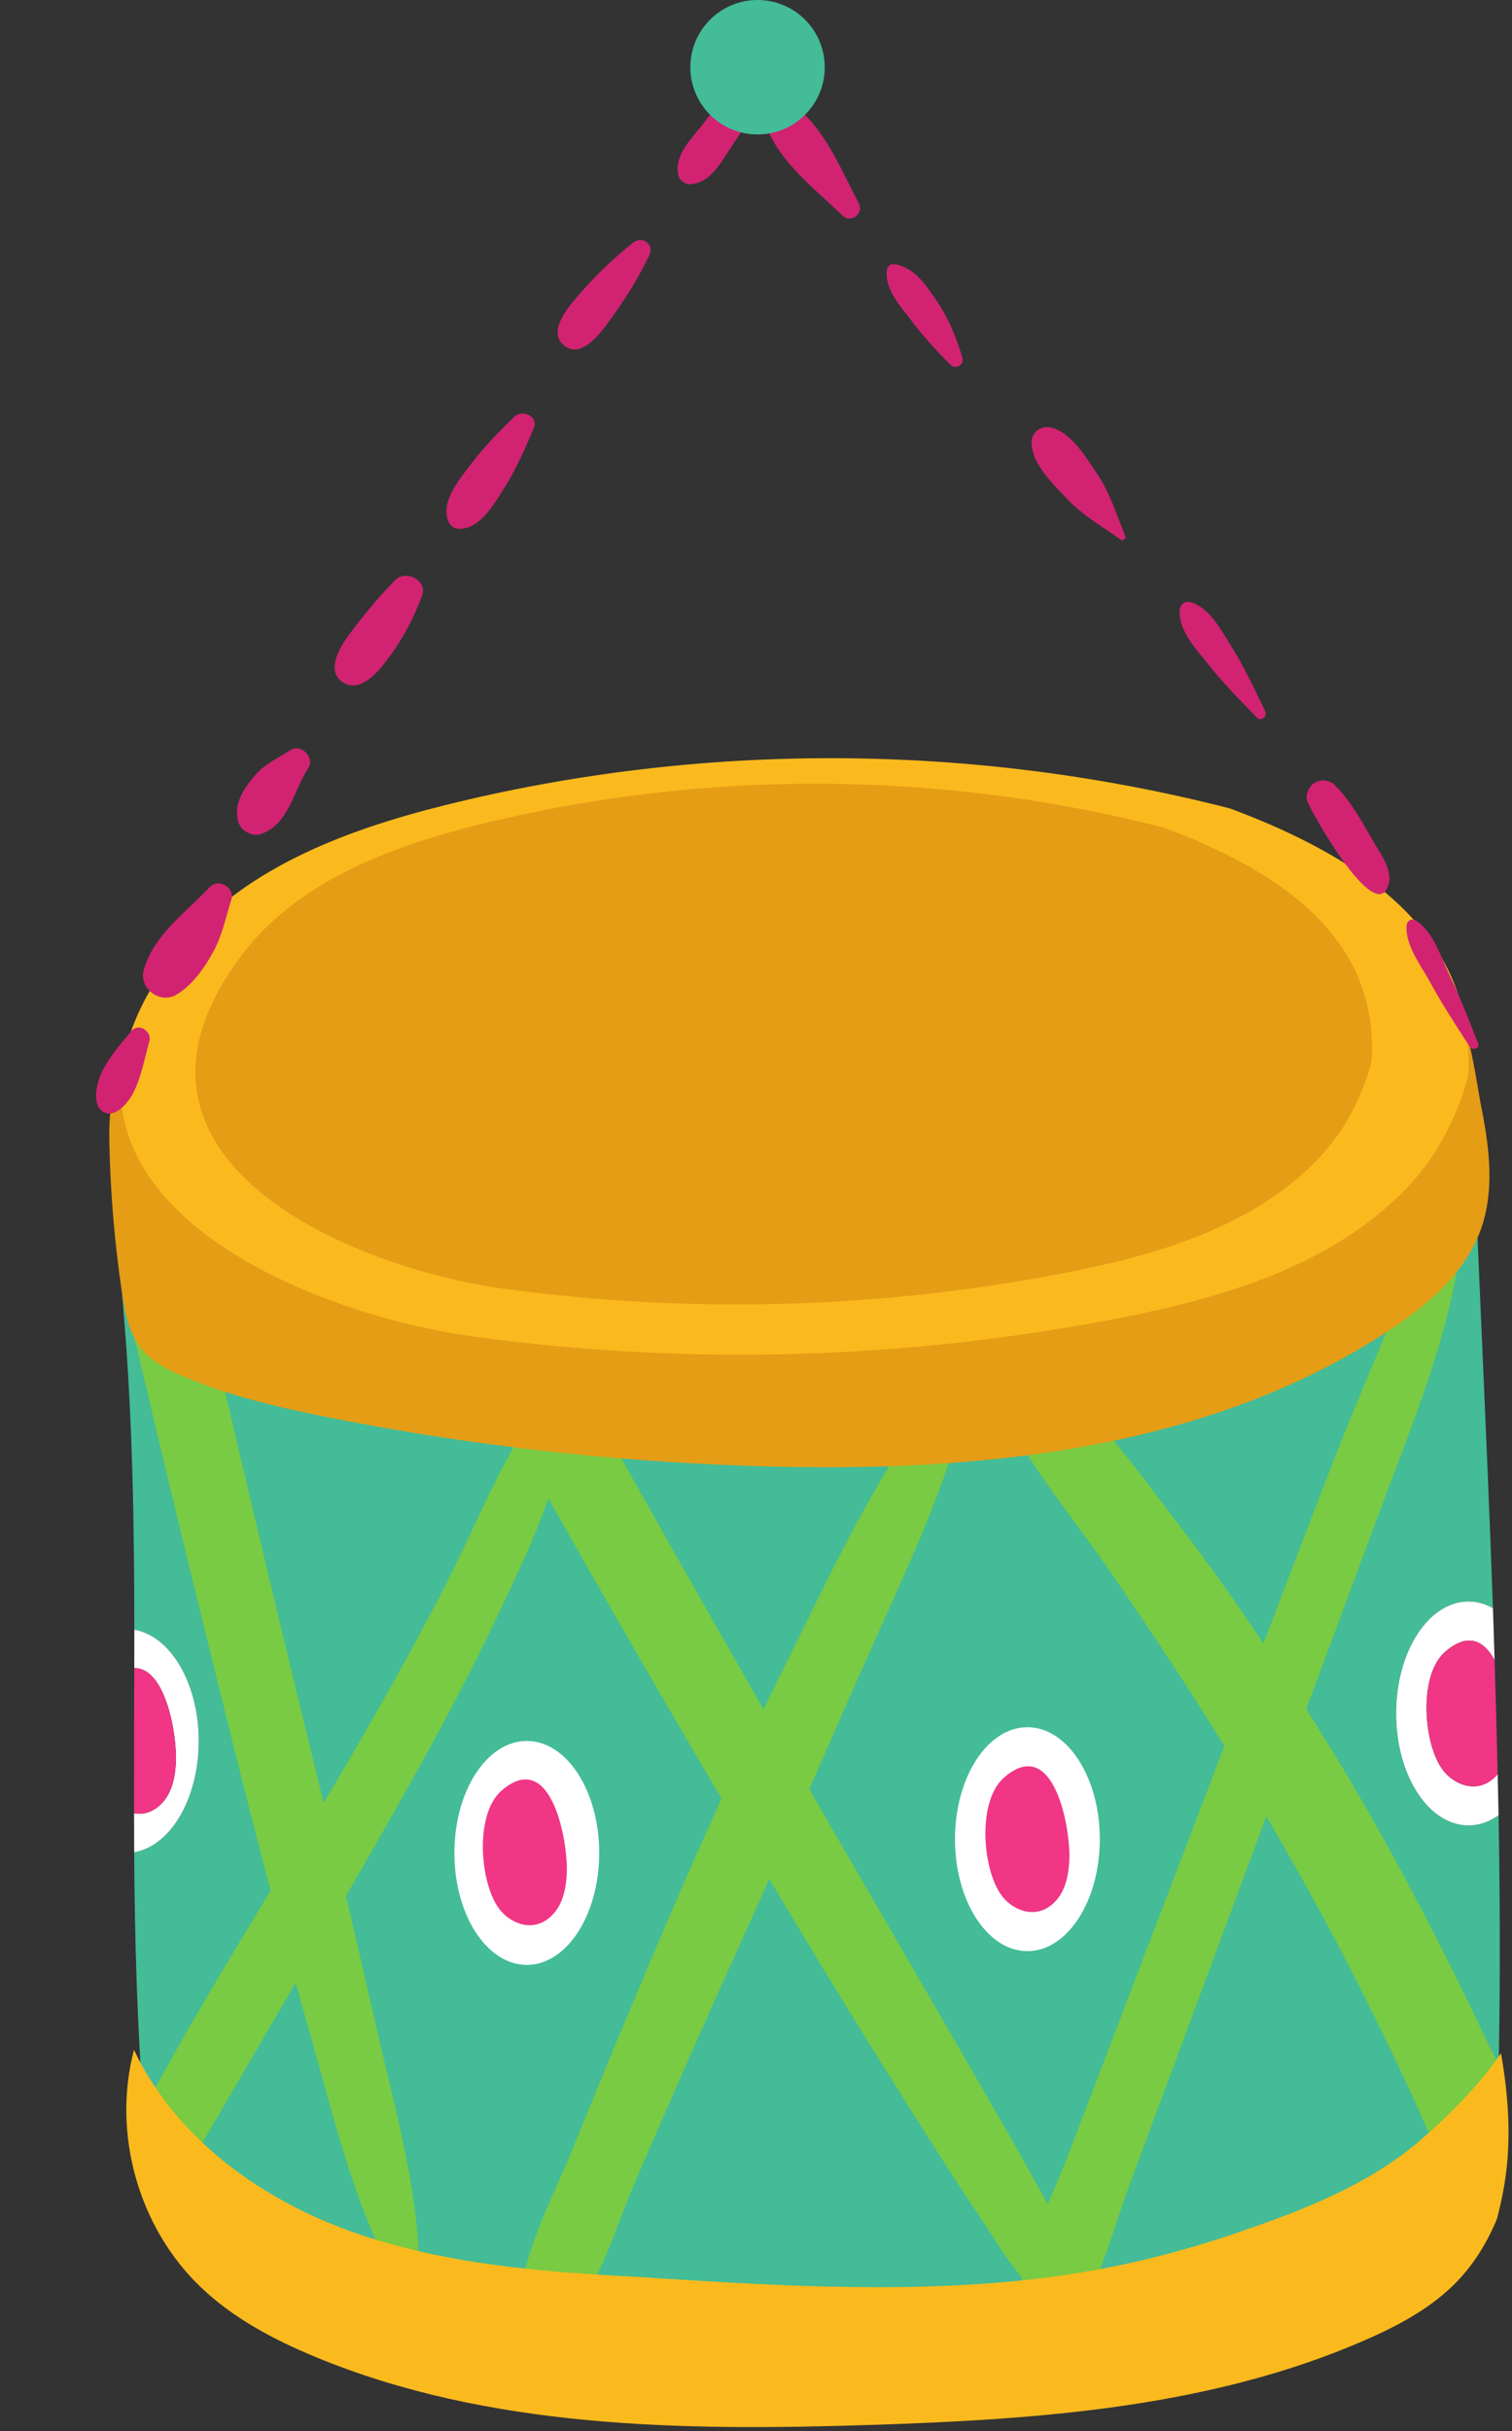 <?xml version="1.0" encoding="UTF-8"?><svg xmlns="http://www.w3.org/2000/svg" xmlns:xlink="http://www.w3.org/1999/xlink" height="1774.4" preserveAspectRatio="xMidYMid meet" version="1.0" viewBox="474.7 174.9 1104.3 1774.4" width="1104.3" zoomAndPan="magnify"><rect x="474.7" y="174.9" width="1104.3" height="1774.4" fill="#333333" stroke="none"/><g><g id="change1_1"><path d="M 1494.359 1425.551 C 1494.359 1380.422 1518.031 1343.828 1547.238 1343.828 C 1553.512 1343.828 1559.5 1345.602 1565.078 1348.699 C 1560.172 1209.559 1552.762 1069.32 1548.199 935.719 C 1541.469 919.559 1532.969 904.129 1522.941 889.738 C 1521.539 889.828 1520.16 889.891 1518.828 889.91 C 1516.211 889.949 1516.219 885.891 1518.828 885.852 L 1520.121 885.789 C 1519.078 884.359 1518.051 882.922 1516.988 881.52 C 1503.02 863.109 1487.738 843.621 1470.031 828.648 C 1468.949 827.738 1467.781 826.852 1466.59 825.969 L 1318.621 822.031 C 1136.82 731.191 921.031 722.301 732.715 797.898 C 680.309 818.941 627.75 848.281 596.215 898.172 C 553.453 965.82 558.508 1054.66 565.242 1136.051 C 571.586 1212.648 572.754 1288.609 572.809 1364.43 C 599.254 1368.941 619.828 1403.559 619.828 1445.629 C 619.828 1487.75 599.199 1522.41 572.703 1526.852 C 573.129 1591.121 574.77 1655.539 580.145 1720.43 L 580.363 1721.578 C 574.094 1832.559 733.586 1894.781 838.461 1909.039 C 994.609 1930.289 1154.238 1925.699 1308.91 1895.531 C 1385.852 1880.52 1465.59 1856.898 1519.672 1800.148 C 1551.68 1766.57 1570.57 1718.23 1569.441 1672.621 C 1570.441 1616.141 1570.199 1558.328 1569.191 1499.84 C 1562.488 1504.57 1555.078 1507.281 1547.238 1507.281 C 1518.031 1507.281 1494.359 1470.691 1494.359 1425.551" fill="#43bc97"/></g><g id="change2_1"><path d="M 1555.77 1478.172 C 1545.82 1480.59 1535.141 1475.32 1528.828 1467.25 C 1514.328 1448.68 1510.27 1397.988 1530.09 1380.648 C 1546.969 1365.879 1558.672 1372.68 1566.281 1386.539 C 1565.879 1373.93 1565.531 1361.34 1565.078 1348.699 C 1559.5 1345.602 1553.512 1343.828 1547.238 1343.828 C 1518.031 1343.828 1494.359 1380.422 1494.359 1425.551 C 1494.359 1470.691 1518.031 1507.281 1547.238 1507.281 C 1555.078 1507.281 1562.488 1504.57 1569.191 1499.84 C 1569.012 1489.922 1568.719 1479.91 1568.512 1469.961 C 1565.129 1473.891 1560.789 1476.949 1555.77 1478.172" fill="#fff"/></g><g id="change2_2"><path d="M 619.828 1445.629 C 619.828 1403.559 599.254 1368.941 572.809 1364.43 C 572.816 1373.77 572.793 1383.121 572.773 1392.461 C 595.93 1392.039 604.086 1441.891 603.18 1461.012 C 602.812 1468.75 601.656 1476.609 598.188 1483.539 C 594.719 1490.469 588.645 1496.41 581.113 1498.238 C 578.297 1498.93 575.434 1498.941 572.617 1498.5 C 572.637 1507.949 572.645 1517.391 572.703 1526.852 C 599.199 1522.41 619.828 1487.75 619.828 1445.629" fill="#fff"/></g><g id="change3_1"><path d="M 1530.09 1380.648 C 1510.27 1397.988 1514.328 1448.68 1528.828 1467.25 C 1535.141 1475.32 1545.82 1480.59 1555.77 1478.172 C 1560.789 1476.949 1565.129 1473.891 1568.512 1469.961 C 1567.91 1442.25 1567.16 1414.449 1566.281 1386.539 C 1558.672 1372.68 1546.969 1365.879 1530.09 1380.648" fill="#f03684"/></g><g id="change3_2"><path d="M 581.113 1498.238 C 588.645 1496.41 594.719 1490.469 598.188 1483.539 C 601.656 1476.609 602.812 1468.75 603.18 1461.012 C 604.086 1441.891 595.93 1392.039 572.773 1392.461 C 572.703 1427.809 572.555 1463.141 572.617 1498.5 C 575.434 1498.941 578.297 1498.93 581.113 1498.238" fill="#f03684"/></g><g id="change4_1"><path d="M 1516.25 1727.078 C 1521.738 1739.391 1525.699 1752.309 1535.301 1761.719 C 1550.66 1737 1562.738 1710.309 1569.852 1682.441 C 1565.789 1674.699 1561.809 1667.32 1558.68 1660.641 C 1546.422 1634.469 1533.672 1608.539 1520.422 1582.852 C 1493.93 1531.512 1465.719 1480.941 1434.871 1432.07 C 1432.828 1428.84 1430.77 1425.621 1428.719 1422.398 C 1446.262 1375.238 1463.82 1328.09 1481.32 1280.91 C 1504.578 1218.16 1533.012 1151.801 1541.43 1085.078 C 1542.82 1074.039 1527.352 1072.422 1522.27 1079.891 C 1502.75 1108.609 1489.66 1141.559 1476.219 1173.441 C 1463.43 1203.781 1451.102 1234.398 1439.309 1265.129 C 1425.32 1301.559 1411.398 1338.012 1397.48 1374.461 C 1377.922 1345.23 1357.609 1316.461 1336.238 1288.609 C 1302.781 1245.02 1268.398 1194.02 1220.129 1166.172 C 1209.461 1160 1193.422 1170.379 1198.031 1183.148 C 1216.59 1234.559 1255.461 1277.91 1286.078 1322.77 C 1314.539 1364.461 1342.52 1406.328 1368.891 1449.352 C 1367.73 1452.398 1366.57 1455.461 1365.398 1458.512 C 1341.25 1521.711 1317.09 1584.898 1292.941 1648.102 C 1280.379 1680.961 1267.82 1713.82 1255.262 1746.68 C 1250.629 1758.801 1245.25 1771.148 1239.969 1783.641 C 1238.141 1780.461 1236.32 1777.281 1234.578 1774.102 C 1219.359 1746.121 1203.25 1718.648 1187.371 1691.031 C 1154.949 1634.66 1122.23 1578.461 1089.648 1522.18 C 1081.66 1508.391 1073.738 1494.57 1065.789 1480.762 C 1082.449 1442.84 1098.949 1404.852 1115.98 1367.102 C 1140.539 1312.68 1165.27 1258.961 1180.34 1201.051 C 1182.898 1191.23 1169.039 1181.141 1161.879 1190.309 C 1125.359 1237.102 1098.488 1288.43 1072.23 1341.52 C 1058.891 1368.488 1045.5 1395.469 1032.359 1422.59 C 987.434 1344.09 942.914 1265.352 898.82 1186.391 C 879.695 1152.148 827.043 1182.84 846.203 1217.148 C 848.113 1220.57 850.059 1223.969 851.973 1227.391 C 832.824 1260.48 818.039 1296.66 800.734 1330.512 C 778.094 1374.809 753.613 1418.191 728.562 1461.172 C 722.785 1471.078 716.934 1480.949 711.055 1490.809 C 709.141 1482.93 707.238 1475.039 705.305 1467.16 C 690.57 1407.141 676.066 1347.059 661.793 1286.922 C 654.652 1256.859 647.559 1226.781 640.504 1196.691 C 634.039 1169.129 632.406 1129.602 612.102 1108.879 C 599.172 1095.68 578.051 1102.781 572.637 1119.289 C 567.418 1135.211 572.254 1148.602 575.965 1164.352 C 579.668 1180.039 583.387 1195.73 587.117 1211.41 C 593.961 1240.16 600.875 1268.898 607.863 1297.609 C 622.781 1358.961 637.941 1420.262 653.344 1481.488 C 659.496 1505.969 665.867 1530.449 672.363 1554.898 C 639.426 1609.129 606.559 1663.41 577.027 1719.539 C 562.348 1747.441 603.547 1771.852 619.449 1744.34 C 643.035 1703.531 666.871 1662.859 690.625 1622.129 C 694.195 1634.941 697.781 1647.738 701.434 1660.5 C 718.078 1718.672 732.418 1781.41 761.414 1834.879 C 766.371 1844.012 781.141 1839.859 780.934 1829.59 C 779.734 1769.879 762.02 1709.559 748.879 1651.602 C 741.863 1620.648 734.691 1589.699 727.387 1558.789 C 742.746 1532.172 758.031 1505.52 773.074 1478.73 C 797.465 1435.301 820.715 1391.27 841.961 1346.211 C 853.785 1321.129 866.047 1295.281 875.215 1268.641 C 916.672 1342.078 958.812 1415.109 1001.699 1487.719 C 999.645 1492.238 997.516 1496.73 995.477 1501.25 C 971.363 1554.988 948.324 1609.211 925.691 1663.578 C 914.594 1690.25 903.617 1716.961 892.766 1743.73 C 881.207 1772.238 865.594 1801.84 858.242 1831.66 C 851.711 1858.199 888.555 1874.719 902.797 1850.449 C 917.766 1824.941 926.949 1794.57 938.645 1767.352 C 950.043 1740.801 961.562 1714.32 973.199 1687.891 C 994.023 1640.609 1015.391 1593.578 1036.559 1546.469 C 1037.559 1548.129 1038.539 1549.809 1039.531 1551.469 C 1072.262 1606.172 1105.422 1660.539 1139.539 1714.379 C 1156.609 1741.309 1173.512 1768.352 1191.512 1794.672 C 1200.82 1808.281 1209.512 1824.309 1220.898 1836.949 C 1220.172 1839.84 1219.488 1842.738 1218.91 1845.629 C 1213.762 1871.359 1248.531 1888.75 1262.762 1864.121 C 1279.648 1834.879 1288.66 1799.141 1300.422 1767.512 C 1312.672 1734.57 1324.91 1701.621 1337.16 1668.672 C 1357.98 1612.672 1378.801 1556.68 1399.621 1500.68 C 1420.559 1536.602 1440.801 1572.922 1459.898 1609.871 C 1473.172 1635.551 1485.941 1661.48 1498.219 1687.648 C 1504.359 1700.73 1510.371 1713.879 1516.25 1727.078" fill="#78cb43"/></g><g id="change5_1"><path d="M 1556.691 983.48 C 1562.48 1012.699 1566.328 1043.641 1556.43 1071.719 C 1545.07 1103.91 1517.371 1127.422 1488.871 1146.199 C 1360.441 1230.84 1199.328 1248.711 1045.551 1245.488 C 935.445 1243.191 825.547 1231.309 717.504 1210.02 C 680.621 1202.75 643.727 1194.328 609.07 1179.77 C 597.477 1174.898 585.77 1169.051 577.875 1159.262 C 568.73 1147.922 565.93 1132.871 563.785 1118.449 C 558.473 1082.691 555.402 1046.602 554.602 1010.449 C 554.27 995.641 554.434 980.27 560.664 966.828 C 573.27 939.629 605.711 928.93 634.789 921.672 C 797.367 881.102 964.773 859.922 1132.328 858.711 C 1233.09 857.98 1333.691 864.469 1434.23 870.211 C 1459.719 871.672 1496.828 866.879 1518.898 882.691 C 1546.449 902.43 1550.711 953.25 1556.691 983.48" fill="#e59d16"/></g><g id="change6_1"><path d="M 1530.379 878.969 C 1507.559 836.109 1465.602 807.211 1423.012 786.289 C 1406.699 778.281 1389.961 771.27 1372.949 764.969 C 1186.16 717.059 987.457 716 800.277 762.461 C 725.367 781.051 647.879 810.211 601.477 871.879 C 474.652 1040.422 690.465 1132.77 821.258 1150.57 C 977.406 1171.809 1137.039 1167.219 1291.711 1137.051 C 1368.648 1122.039 1448.391 1098.43 1502.469 1041.68 C 1523.828 1019.262 1539.32 990.27 1546.949 959.898 C 1548.551 931.809 1543.68 903.949 1530.379 878.969" fill="#faba1e"/></g><g id="change5_2"><path d="M 1462.039 878.461 C 1442.129 841.051 1405.488 815.809 1368.309 797.551 C 1354.07 790.559 1339.461 784.441 1324.602 778.93 C 1161.531 737.109 988.047 736.18 824.633 776.738 C 759.234 792.98 691.578 818.441 651.062 872.281 C 540.344 1019.422 728.758 1100.051 842.945 1115.578 C 979.273 1134.129 1118.641 1130.129 1253.68 1103.789 C 1320.852 1090.68 1390.461 1070.059 1437.68 1020.52 C 1456.328 1000.949 1469.852 975.629 1476.512 949.121 C 1477.922 924.602 1473.66 900.27 1462.039 878.461" fill="#e59d16"/></g><g id="change6_2"><path d="M 1568.039 1794.371 C 1569.891 1787.352 1571.441 1780.301 1572.738 1773.328 C 1578.969 1740.059 1576.73 1706.578 1570.961 1673.488 C 1568.602 1677.02 1566.148 1680.48 1563.578 1683.801 C 1548.391 1703.469 1530.078 1721.641 1511.199 1737.781 C 1473.07 1770.352 1425.559 1788.371 1378.738 1804.449 C 1327.52 1822.039 1275.539 1833.82 1221.621 1839.34 C 1127.77 1848.949 1033.52 1842.781 939.574 1836.781 C 934.594 1836.52 929.621 1836.25 924.645 1835.969 C 914.312 1835.379 903.953 1834.711 893.602 1833.93 C 890.289 1833.738 886.969 1833.531 883.656 1833.352 L 882.742 1833.078 C 828.559 1828.551 774.629 1820.328 723.992 1801 C 660.305 1776.699 601.605 1732.77 572.578 1671.078 C 556.473 1731.68 575.645 1800.328 620.812 1843.809 C 644.652 1866.77 674.473 1882.578 705.055 1895.238 C 831.805 1947.672 973.211 1949.25 1110.309 1944.871 C 1233.18 1940.949 1358.871 1932.18 1471.559 1883.02 C 1496.102 1872.32 1520.281 1859.43 1538.871 1840.16 C 1551.559 1827 1561.07 1811.289 1568.039 1794.371" fill="#faba1e"/></g><g id="change2_3"><path d="M 912.336 1527.352 C 912.336 1572.488 888.656 1609.078 859.453 1609.078 C 830.242 1609.078 806.57 1572.488 806.57 1527.352 C 806.57 1482.211 830.242 1445.629 859.453 1445.629 C 888.656 1445.629 912.336 1482.211 912.336 1527.352" fill="#fff"/></g><g id="change2_4"><path d="M 1277.949 1517.309 C 1277.949 1562.449 1254.27 1599.039 1225.07 1599.039 C 1195.859 1599.039 1172.191 1562.449 1172.191 1517.309 C 1172.191 1472.18 1195.859 1435.59 1225.07 1435.59 C 1254.27 1435.59 1277.949 1472.18 1277.949 1517.309" fill="#fff"/></g><g id="change3_3"><path d="M 888.633 1542.289 C 888.266 1550.039 887.105 1557.898 883.637 1564.828 C 880.168 1571.762 874.098 1577.691 866.566 1579.531 C 856.613 1581.949 845.934 1576.68 839.629 1568.609 C 825.117 1550.039 821.066 1499.352 840.879 1482.012 C 877.41 1450.051 889.738 1519.012 888.633 1542.289" fill="#f03684"/></g><g id="change3_4"><path d="M 1255.672 1532.699 C 1255.301 1540.441 1254.148 1548.301 1250.68 1555.23 C 1247.199 1562.16 1241.129 1568.102 1233.609 1569.93 C 1223.648 1572.352 1212.969 1567.078 1206.672 1559.012 C 1192.16 1540.441 1188.102 1489.75 1207.922 1472.41 C 1244.449 1440.449 1256.781 1509.41 1255.672 1532.699" fill="#f03684"/></g><g id="change7_1"><path d="M 1554.25 936.398 C 1547.59 919.629 1541.48 903.531 1533.621 887.23 C 1527.059 873.648 1521.73 854.852 1508.559 846.672 C 1505.578 844.82 1502.172 847.281 1501.969 850.461 C 1501.039 865.07 1512.441 879.461 1519.23 891.871 C 1528.219 908.301 1538.031 923.289 1548.16 938.969 C 1550.09 941.961 1555.711 940.09 1554.25 936.398" fill="#d12372"/></g><g id="change7_2"><path d="M 1487.121 824.359 C 1494.039 812.891 1483.879 799.52 1478.102 789.648 C 1469.691 775.301 1461.59 759.82 1449.672 748.051 C 1446.719 745.129 1442.012 743.641 1437.961 744.949 C 1435.781 745.66 1434.199 746.352 1432.641 748.051 C 1429.891 751.059 1428.051 755.699 1429.539 759.77 C 1432.648 768.27 1475.441 843.719 1487.121 824.359" fill="#d12372"/></g><g id="change7_3"><path d="M 1398.73 693.93 C 1390.762 677.379 1383.078 661.012 1373.23 645.43 C 1365.922 633.859 1357.91 618.141 1343.898 614.359 C 1339.91 613.289 1336.672 616.289 1336.352 620.109 C 1335.129 634.969 1348.391 648.781 1357.121 659.762 C 1368.148 673.641 1380.309 685.969 1392.672 698.609 C 1395.879 701.879 1400.57 697.75 1398.73 693.93" fill="#d12372"/></g><g id="change7_4"><path d="M 1296.605 566.211 C 1290.098 550.562 1285.559 534.891 1275.918 520.648 C 1267.664 508.48 1257.281 490.574 1242.301 486.91 C 1235.34 485.203 1227.98 490.254 1228.09 497.734 C 1228.332 513.461 1242.922 527.188 1253.184 538.191 C 1265.023 550.875 1279.301 558.891 1293.25 568.789 C 1294.785 569.883 1297.359 568.035 1296.605 566.211" fill="#d12372"/></g><g id="change7_5"><path d="M 1177.594 436.098 C 1172.738 419.652 1167.141 406.52 1157.398 392.32 C 1150.027 381.59 1141.082 368.922 1127.109 367.738 C 1124.363 367.5 1122.621 370.105 1122.375 372.473 C 1120.898 386.102 1132.027 397.91 1139.66 408.07 C 1148.809 420.254 1158.133 430.352 1168.809 441.211 C 1172.445 444.934 1179.09 441.156 1177.594 436.098" fill="#d12372"/></g><g id="change7_6"><path d="M 1101.883 323.125 C 1088.883 298.664 1077.551 269.402 1054.941 252.059 C 1045.621 244.91 1030.371 256.875 1034.613 267.688 C 1044.992 294.117 1070.191 313.105 1090.031 332.27 C 1096.27 338.289 1105.902 330.691 1101.883 323.125" fill="#d12372"/></g><g id="change7_7"><path d="M 1022.586 228.691 C 1010.336 239.852 998.832 251.094 988.891 264.43 C 980.34 275.906 966.93 287.359 970.113 302.676 C 970.875 306.316 975.141 309.668 978.914 309.379 C 994.836 308.109 1001.957 291.875 1010.277 279.91 C 1020.148 265.723 1026.617 250.605 1032.559 234.488 C 1034.758 228.527 1026.648 224.988 1022.586 228.691" fill="#d12372"/></g><g id="change7_8"><path d="M 937.098 352.066 C 921.727 364.242 908.59 377.027 895.867 391.961 C 889.004 400.02 874.449 417.281 886.766 427.16 C 899.098 437.039 913.012 418.34 919.18 409.941 C 930.77 394.172 940.441 378.867 948.938 361.203 C 952.781 353.219 943.797 346.75 937.098 352.066" fill="#d12372"/></g><g id="change7_9"><path d="M 850.586 478.918 C 838.379 490.559 827.324 502.086 817.164 515.598 C 809.457 525.84 796.57 541.547 802.066 555.117 C 803.426 558.477 805.891 560.801 809.676 560.914 C 824.742 561.328 834.637 544.176 841.809 532.98 C 851.234 518.289 857.93 503.148 864.656 487.109 C 868.113 478.867 856.129 473.629 850.586 478.918" fill="#d12372"/></g><g id="change7_10"><path d="M 763.301 598.352 C 751.258 610.551 740.957 623.172 730.625 636.82 C 724.047 645.5 711.723 664.199 725.117 672.922 C 738.758 681.801 752.852 662.879 759.52 653.711 C 769.656 639.77 776.852 625.891 782.941 609.781 C 787.227 598.441 771.098 590.449 763.301 598.352" fill="#d12372"/></g><g id="change7_11"><path d="M 686.555 722.531 C 677.727 728.328 667.477 732.879 660.68 741.129 C 652.738 750.781 645.453 760.91 648.449 773.969 C 650.031 780.859 658.645 786.09 665.465 783.629 C 685.836 776.301 689.066 751.809 699.754 735.73 C 705.055 727.762 694.523 717.309 686.555 722.531" fill="#d12372"/></g><g id="change7_12"><path d="M 627.809 822.441 C 610.414 840.988 587.316 856.809 579.727 882.629 C 575.746 896.172 591.488 908.129 603.52 900.93 C 615.398 893.82 623.809 881.66 630.406 869.699 C 637.207 857.359 639.402 844.82 643.637 831.648 C 646.531 822.66 634.195 815.629 627.809 822.441" fill="#d12372"/></g><g id="change7_13"><path d="M 570.895 927.289 C 562.746 936.922 553.816 946.961 548.562 958.559 C 545.402 965.531 541.207 982.039 550.625 986.762 C 559.434 991.18 568.973 978.73 572.18 972.359 C 577.996 960.781 580.34 947.211 583.793 934.801 C 585.754 927.75 576.031 921.219 570.895 927.289" fill="#d12372"/></g><g id="change1_2"><path d="M 1077.055 223.973 C 1077.055 251.074 1055.086 273.043 1027.988 273.043 C 1000.875 273.043 978.914 251.074 978.914 223.973 C 978.914 196.867 1000.875 174.898 1027.988 174.898 C 1055.086 174.898 1077.055 196.867 1077.055 223.973" fill="#43bc97"/></g></g></svg>